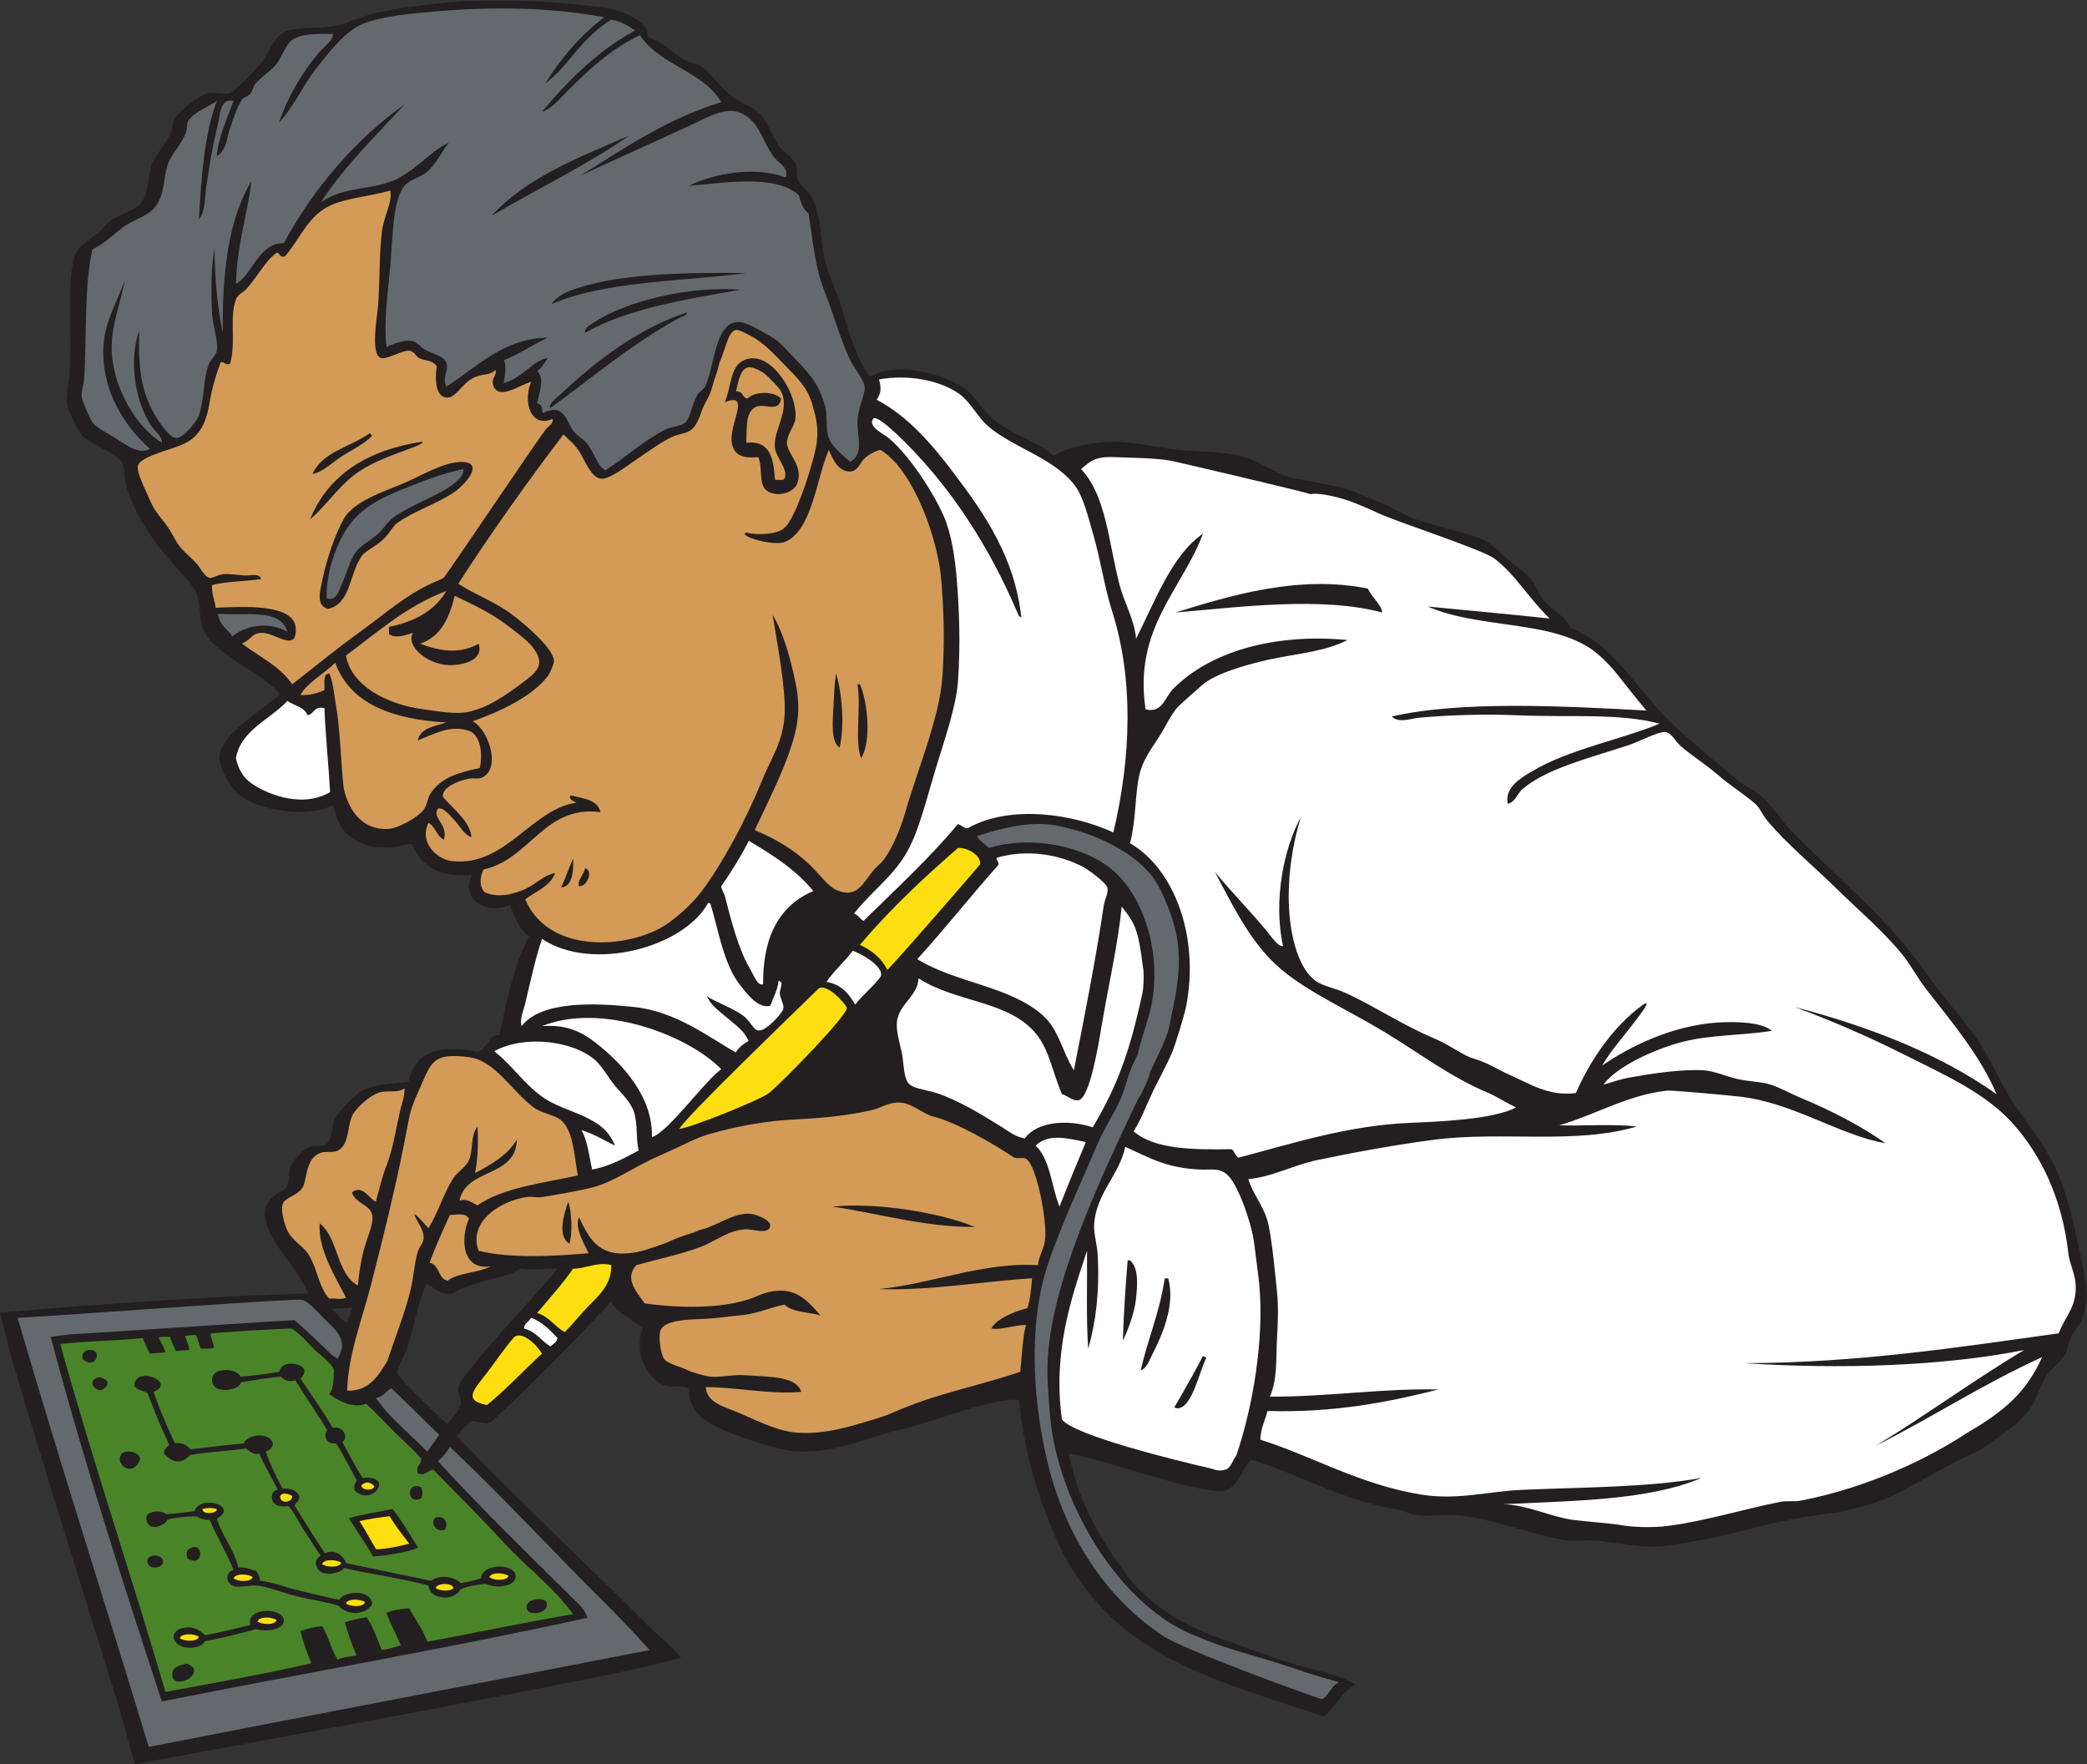 <?xml version="1.0" encoding="UTF-8" standalone="no"?>
<svg
   xmlns:dc="http://purl.org/dc/elements/1.1/"
   xmlns:cc="http://creativecommons.org/ns#"
   xmlns:rdf="http://www.w3.org/1999/02/22-rdf-syntax-ns#"
   xmlns:svg="http://www.w3.org/2000/svg"
   xmlns="http://www.w3.org/2000/svg"
   viewBox="0 0 797.587 674.173"
   height="674.173"
   width="797.587"
   xml:space="preserve"
   id="svg2"
   version="1.1"><rect x="0" y="0" width="797.587" height="674.173" fill="#333333" stroke="none"/><defs
     id="defs6" /><g
     transform="matrix(1.333,0,0,-1.333,0,674.173)"
     id="g10"><g
       transform="scale(0.1)"
       id="g12"><path
         id="path14"
         style="fill:#231f20;fill-opacity:1;fill-rule:evenodd;stroke:none"
         d="m 2493.8,3977.62 c 74.71,44.01 204.5,10.05 267.29,-30.84 36.57,-23.81 55.77,-67.63 92.53,-95.95 55.74,-42.94 116.67,-57.25 167.9,-99.38 35.04,20.46 80.53,31.71 133.66,37.69 74.23,8.37 148.16,-13.03 219.31,-20.55 85.51,-9.04 154.14,-2.71 219.32,-30.84 39.28,-16.96 72.48,-42.3 116.5,-51.41 63.4,-13.12 124.67,-19.45 178.23,-41.12 28.35,-11.49 55.56,-23.03 84.17,-35.09 27.54,-11.61 53.72,-30.07 83.74,-40.3 61.6,-21.02 126.75,-34.61 185.03,-54.83 28.93,-10.04 54.73,-38.06 82.25,-61.69 23.11,-19.83 50.08,-37.31 65.12,-54.83 13.42,-15.65 18.94,-38.25 30.84,-54.83 24.51,-34.17 66.99,-48.77 82.24,-85.67 126.61,-48.2 197.15,-186.92 294.71,-277.57 58.28,-54.16 126.9,-111.84 191.9,-164.49 17.96,-14.54 41.5,-23.35 58.26,-37.69 31.42,-26.9 60.91,-73.95 92.52,-106.24 125.82,-128.53 275.47,-249.82 380.39,-400.94 51.81,-74.62 119.2,-143.16 167.91,-222.75 25.62,-41.85 44.24,-85.88 68.53,-126.78 46.17,-77.71 118.26,-151.99 154.2,-253.59 26.13,-73.81 42.35,-149.41 61.7,-243.3 13.95,-67.74 14.65,-103.54 -6.85,-157.64 -5.49,-13.79 -19.91,-25.94 -27.43,-41.11 -8.47,-17.17 -9.55,-38.05 -17.13,-51.41 -12.98,-22.99 -43.16,-42.42 -58.26,-68.55 -17.15,-29.67 -24.18,-61.66 -41.11,-85.67 -36.91,-52.301 -92.31,-80.191 -143.93,-119.937 -82.3,-35.274 -159.45,-83.985 -243.32,-126.797 -45.7,-23.321 -91.66,-33.594 -147.34,-47.969 -27.89,-7.188 -53.28,-6.875 -89.1,-13.711 -12.05,-2.305 -22.23,-2.617 -35,-5 -18.65,-3.496 -42.56,-8.145 -60.96,-12.129 -64.86,-14.062 -159.78,-42.227 -239.86,-54.844 -26.68,-4.199 -55.8,-10.312 -82.25,-13.691 -67.01,-8.555 -129.49,6.113 -191.91,13.691 -36.17,4.414 -74.2,-3.633 -109.65,3.438 -98.77,19.668 -190.9,56.465 -284.43,68.535 -50.41,6.504 -95.16,-4.746 -140.51,3.437 -13.89,2.481 -26.76,11.387 -41.12,13.692 -166.05,26.601 -280.15,99.922 -424.94,143.945 -29.86,-29.277 -34.7,-81.015 -78.81,-89.101 -67.16,-12.325 -372.46,99.57 -443.43,106.23 26.87,-139.043 87.22,-240.039 159,-339.258 66.19,-91.484 166.19,-153.906 287.85,-195.332 75.9,-25.84 156.25,-58.418 233.03,-78.828 52.42,-13.906 97.68,-21.445 140.51,-47.969 -37.19,-23.359 -57.37,-63.73 -89.1,-92.519 -324.71,110.195 -621.92,175.176 -771.04,517.461 -51.76,118.789 -93.1,260.683 -102.8,390.646 -80.57,6.87 -245.05,-63.986 -342.69,-85.666 -105.68,-23.496 -175.68,-69.043 -304.99,-61.679 -5.05,0.273 -14.81,2.168 -20.56,3.418 -71,15.507 -189.74,53.652 -236.45,89.101 -20.51,15.566 -45.45,44.336 -41.13,85.666 -22.61,13.63 -45.8,3.44 -68.53,10.29 -57.46,17.33 -90.87,103.44 -65.11,164.47 -30.77,25.22 -69.54,42.43 -92.53,75.39 -47.87,-58.06 -331.56,-341.48 -346.11,-346.089 -19.59,-6.231 -38.68,7.539 -54.83,3.418 -20.21,-17.891 -22.08,-17.989 -39.3,-42.735 173.93,-181.836 370.87,-364.785 555.62,-549.531 18.9,-18.906 72.14,-63.32 86.82,-84.727 C 1919.8,293.379 1753.96,258.203 1726.19,252.637 1286.64,164.453 819.211,79.688 386.656,0 370.16,54.238 357.852,107.734 341.742,160.117 260.746,423.34 173.328,698.164 91.578,968.848 59.023,1076.64 25.688,1182.34 0,1294.39 c 284.746,24.83 593.762,46.12 883.18,54.85 -35.391,89.24 -122.051,148.36 -123.371,229.59 -0.383,23.94 16.144,43.32 30.843,54.82 8.102,6.35 22.977,8.07 30.84,20.57 11.02,17.5 3.703,37.75 10.285,54.82 7.469,19.42 33.286,51.92 58.258,61.68 12.692,4.98 29.621,-2.89 44.543,6.88 20.828,13.59 12.125,43.01 27.418,75.39 9.043,19.14 56.094,68.28 78.824,78.81 41.89,19.39 80.3,18.04 130.21,23.98 17.76,70.76 56.59,99.86 154.21,92.52 11.87,-0.88 28.85,-1.25 41.13,-6.84 32.28,6.68 33.04,52.43 65.11,47.97 21.64,101.72 43.07,203.66 85.67,284.44 -27.87,17.4 -40.95,52.28 -54.84,89.1 -67.91,-28.17 -142.77,13.91 -109.65,85.66 -89.25,-5.57 -143.87,21.04 -171.35,89.09 -22.58,1.35 -46.3,-12.29 -71.95,-10.27 -12.27,0.96 -24.67,-0.71 -44.32,3.8 -24.93,5.73 -38.16,13.79 -55.07,23.61 -31.575,18.33 -48.154,59.36 -54.825,95.96 -55.043,-36.66 -198.793,-22.78 -263.872,23.98 -29.207,20.99 -64.464,79.13 -61.679,116.51 3.586,48.07 70.617,93.6 109.66,126.8 12.773,10.86 61.137,42.69 61.68,47.98 0.875,8.44 -39.938,39.68 -51.403,47.97 -18.5,13.36 -43.941,27.35 -58.258,37.69 -36.445,26.34 -82.117,53.52 -102.8,89.11 -18.809,32.35 -12.321,78.5 -23.993,113.07 -7.925,23.51 -36.21,51 -58.253,75.4 -59.704,66.09 -120.18,146.05 -147.356,246.73 -4.625,17.13 -0.426,37.94 -6.851,51.4 -16.356,34.24 -93.637,52.93 -119.946,85.68 -6.414,7.99 -34.207,62.91 -37.687,75.39 -6.731,24.08 0.816,57.02 3.422,82.24 9.793,94.74 -2.922,217.24 6.859,304.99 8.293,74.48 25.414,73.74 75.387,113.08 11.578,9.12 20.371,24.19 34.261,34.28 30.211,21.9 70.829,29.23 89.102,51.4 24.312,29.48 16.977,63.31 30.844,109.66 7.015,23.45 42.402,60.71 54.832,92.52 6.426,16.44 4.379,27.81 10.281,37.69 13.809,23.15 67.688,68.93 95.953,75.4 20.063,4.59 48.621,-3.52 61.68,0 17.722,4.77 81.191,72.59 95.953,92.52 20.984,28.34 28.859,61.6 54.828,78.82 32.793,21.75 81.867,12.07 143.93,20.55 38.461,5.27 84.261,30.61 137.071,41.14 220.92,44 415.78,40.79 637.4,13.7 54.45,-6.66 139.91,-40.72 130.21,-85.67 41.04,-10.13 69.24,-43.39 106.24,-65.11 13.11,-7.7 31.05,-8.74 44.55,-17.14 30.85,-19.17 55.42,-60.11 89.1,-85.67 28.9,-21.93 65.08,-32.81 85.67,-54.82 19.64,-21.01 30.36,-59.79 51.4,-89.11 12.14,-16.91 40.04,-34.08 47.97,-51.4 6.29,-13.73 0.76,-32.3 6.86,-47.97 6.18,-15.9 28.83,-28.67 37.69,-44.56 28.67,-51.35 25.04,-116.31 37.7,-178.19 9.27,-45.33 33.76,-90.61 47.97,-137.07 23.24,-75.94 40.45,-145.63 82.25,-202.19 z M 1009.92,1311.29 c -4.89,-24.88 -9.53,-23.79 -14.662,-45.31 -20.235,7.18 -27.153,27.67 -44.543,37.69 13.062,7.5 47.543,-1.29 59.205,7.62 z m 588.46,108.91 c -43.11,-56.06 -276.72,-300.38 -284.43,-339.26 -3.15,-15.92 9.32,-32.52 6.86,-47.99 -3.33,-20.9 -22.94,-38.165 -37.7,-58.262 -35.87,31.272 -126.1,119.182 -143.93,143.942 -1.82,15.16 17.58,46.74 24.63,65.75 25.27,68.04 31.11,129.08 57.62,191.26 12.57,2.58 33.35,-30.89 71.96,-27.42 11.54,1.04 16.2,10.63 34.27,17.13 26.24,9.49 85.19,26.92 116.52,34.28 25.41,5.98 27.41,10.02 47.97,20.57 34.9,-6.06 65.74,2.51 106.23,0 v 0" /><path
         id="path16"
         style="fill:#d39b57;fill-opacity:1;fill-rule:evenodd;stroke:none"
         d="m 2376.27,3767.58 c 11.03,-25.69 26.92,-63.07 61.69,-61.69 22.58,0.9 27.24,26.98 44.55,41.12 9.79,8.01 34.37,21.19 41.12,20.57 7.25,-0.67 36.32,-27.25 47.98,-41.13 67.69,-80.57 117.51,-226.27 126.79,-328.97 7.57,-83.72 10.29,-185.18 3.43,-281.01 -8.49,-118.49 -73.81,-271.74 -106.23,-387.23 -12.36,-44.01 -38.08,-106.85 -65.11,-140.5 -4.28,-5.32 -13.54,-12.47 -21.33,-20.94 -35.22,-38.35 -48.51,-89.5 -112.32,-61.3 -23.48,10.38 -49.7,47.76 -75.39,71.96 -46.99,44.24 -93.23,71.58 -157.64,99.38 39.69,85.24 102.28,205.02 119.82,296.89 8.44,44.23 5.68,85.31 -3.31,128.04 -14.3,67.99 -34.55,141.64 -65.11,191.9 11.15,-71.49 38.04,-208.15 34.28,-284.42 -4.05,-81.81 -39.23,-125.85 -68.54,-198.77 -41.63,-103.52 -113.03,-235.62 -171.34,-311.83 -27.23,-35.59 -78.22,-82.07 -116.51,-102.81 -112.46,-60.88 -322.89,-68.89 -387.24,82.24 29.94,23.75 70.99,36.39 85.67,75.39 -37.21,-6.49 -57.85,-36.7 -99.38,-51.4 -30.58,-10.82 -65.45,-19.38 -102.8,-3.42 -15.91,17.58 -13.59,42.7 -3.43,65.1 134.22,28.74 174.03,185.91 335.83,164.49 -8.51,36.04 -49.68,39.42 -85.67,47.98 -8.54,-10.26 8.77,-16.61 17.13,-20.57 -129.14,-18.43 -203.98,-184.05 -356.39,-167.91 -45.75,4.85 -95.85,55.39 -68.54,109.66 20.84,-10.01 22.97,-38.72 44.55,-47.97 12.76,45.24 -35.47,60.46 -17.14,89.09 14.23,4.9 33.86,-18.76 47.98,-34.27 15.98,-17.55 27.63,-41.38 47.98,-47.98 -3.29,46.99 -55.32,82.72 -82.25,116.52 -1.29,26.29 41.57,45.09 75.4,51.41 14.74,2.75 26.74,-2 37.69,3.42 56.24,27.81 16.11,139.33 -27.42,161.06 77.64,27.71 170.9,70.53 215.9,130.22 7.02,9.32 17.94,36.81 17.14,44.55 -3.93,37.6 -88.44,108.23 -123.38,133.65 -51.03,37.12 -102.18,54.39 -150.78,85.67 82.99,131.19 212.28,312.23 301.56,428.36 16.95,-17.07 29,-24.97 44.88,-48.11 14.57,-21.26 32.42,-74.08 61.36,-78.69 22.73,-3.62 67.96,30.75 102.8,54.83 36.48,25.22 74.61,52.18 102.81,65.11 17,7.8 41.22,9.53 54.83,20.57 22.36,18.13 25.98,52.77 41.12,78.81 20.24,34.81 18.83,51.47 28.94,76.73 4.76,11.89 9.52,34.89 12.69,42.03 16.66,36.5 24.61,98.67 54.32,86.85 67.14,-26.7 94.67,-63.02 143.93,-113.09 30.13,-30.61 57.09,-58.7 68.54,-109.65 2.25,-10.01 6.33,-19.79 8.47,-34.65 2.75,-19.08 4.84,-31.31 1.81,-61.31 -4.94,-48.7 -61.17,-222.75 -92.52,-246.73 -20.09,-21.55 -89.81,-21.64 -109.67,-13.7 -27.83,-9.53 76.79,-40.23 109.67,-27.42 79.27,30.89 91.66,185.71 126.78,263.87 z m -178.2,-116.52 c 29.12,-20.83 79.93,-7.27 89.11,23.99 14.7,50.09 -30.2,80.08 -30.84,113.09 -0.47,23.95 21.34,46.78 23.98,68.54 8.81,72.31 -77.26,210.77 -154.21,164.48 -32.12,-19.33 -30.69,-75.62 -47.97,-116.51 78.39,30.27 8.83,-64.44 20.56,-119.94 6.82,-32.29 31.02,-41.85 75.39,-37.7 13.38,-32.94 0.38,-79.05 23.98,-95.95 z m 191.91,-609.97 c -2.07,-47.05 -9.89,-108.91 17.14,-126.8 15.03,62.9 6.73,159.05 -10.28,212.46 -3.2,-24.27 -5.42,-53.08 -6.86,-85.66 z m 78.82,-157.64 c 30.44,49.64 18.45,163.21 -3.42,212.46 -2.29,0 -4.58,0 -6.86,0 10.87,-67.62 -9.11,-161.3 10.28,-212.46 z m -860.14,-370.09 c 34.97,1.6 35.86,55.48 34.27,82.23 -12.33,-26.5 -23.54,-60.74 -34.27,-82.23 z m 51.4,3.42 c 23.97,-1.7 41.82,46.34 17.14,51.4 -3.37,-19.22 -22.99,-33.59 -17.14,-51.4 v 0" /><path
         id="path18"
         style="fill:#ffffff;fill-opacity:1;fill-rule:evenodd;stroke:none"
         d="m 2513.35,3911.5 c 12.95,18.5 13.68,33.5 6.86,58.26 79.84,14.65 172.15,-0.74 229.59,-41.12 30.54,-21.47 52.56,-65.22 78.83,-89.1 71.89,-65.4 191.84,-92.54 253.58,-174.77 23.96,-31.93 37.07,-88.09 51.38,-137.07 22.29,-76.16 32.56,-153.07 54.85,-222.75 61.77,-193.17 54.88,-418.49 3.42,-633.97 -114.46,53.34 -293.3,80.2 -414.64,13.71 -9.03,-6.52 -20.21,7.7 -30.84,10.28 -83.45,-99.31 -171.7,-180.32 -270.73,-277.57 -10.44,5.55 -14.77,17.21 -27.41,20.57 47.52,62.15 109.6,103.62 150.78,174.75 34.16,59.02 55.16,146.42 82.25,236.46 24.34,80.93 59.77,180.29 65.11,253.59 7.52,103.4 3.89,205.53 -3.43,294.71 -5.41,65.94 -16.25,133.31 -37.7,181.62 -29.7,66.88 -98.09,173.06 -157.63,222.75 -13.91,11.6 -59.63,31.78 -44.55,54.83 8.23,12.58 58.61,-35.17 68.54,-44.55 151.01,-142.77 267.33,-324.75 349.54,-520.88 2.77,-0.66 3.41,-3.44 6.85,-3.43 -18.9,173.53 -106.79,298.16 -191.91,411.22 -63.53,84.4 -133.54,166 -222.74,212.46 v 0" /><path
         id="path20"
         style="fill:#64696e;fill-opacity:1;fill-rule:evenodd;stroke:none"
         d="m 1327.66,3712.75 c 5.08,-18.54 -22.13,-39.51 -34.27,-47.98 -47.26,-32.95 -119.25,-56.34 -167.92,-92.52 -14.19,-10.56 -25.06,-29.8 -41.12,-44.55 -26.97,-24.8 -55.06,-33.73 -71.96,-65.11 -11.32,-21.02 -19.874,-52.42 -30.843,-75.39 -8.406,-17.61 -15.063,-55.18 -45.274,-44.56 -0.886,35.57 6.536,83.29 21.29,123.37 38.433,104.44 85.307,143.66 195.327,188.48 61.84,25.19 117.24,46.26 174.77,58.26 v 0" /><path
         id="path22"
         style="fill:#64696e;fill-opacity:1;fill-rule:evenodd;stroke:none"
         d="m 625.156,3298.1 c 76.664,-7.48 178.219,17.91 198.762,-51.41 -52.695,28.74 -117.063,20.06 -157.641,-13.71 -13.632,21.79 -38.367,32.45 -41.121,65.12 v 0" /><path
         id="path24"
         style="fill:#d39b57;fill-opacity:1;fill-rule:evenodd;stroke:none"
         d="m 960.984,3157.6 c 43.906,-119.45 164.796,-161.91 318.696,-171.35 -33.57,-10.97 -74.03,-15.06 -82.23,-51.4 51.02,19.92 94.64,45.37 147.35,27.42 30.32,-10.34 40.66,-60.75 30.84,-106.24 -68.79,-15.57 -109.47,-27.8 -140.5,-71.96 -9.68,-13.76 -9.71,-34.07 -20.57,-47.98 -19.27,-24.68 -75.55,-53.2 -99.37,-54.82 -76.21,-5.22 -116.075,52.81 -129.934,117.5 -8.434,74 -9.469,168.3 -22.707,240.46 -3.875,21.1 -7.704,67.29 -18.707,87.52 -19.532,-1.02 -12.27,-28.84 -13.707,-47.97 -19.399,-8.02 -39.582,-15.24 -68.536,-13.71 16.793,33.63 68.52,61.57 99.375,92.53 v 0" /><path
         id="path26"
         style="fill:#ffffff;fill-opacity:1;fill-rule:evenodd;stroke:none"
         d="m 882.168,3006.82 c 18.559,4.29 18.324,27.36 47.977,20.56 3,-79.98 11.789,-160.42 16.281,-240.59 -86.692,-50.89 -192.906,1.16 -227.172,26.27 -20.184,14.77 -35.637,36.73 -42.695,70.39 12.324,79.84 97.586,111.21 147.359,164.48 19.656,-13.46 48.836,-17.4 58.25,-41.11 v 0" /><path
         id="path28"
         style="fill:#64696e;fill-opacity:1;fill-rule:evenodd;stroke:none"
         d="m 3839.53,234.492 c -24.24,-7.773 -31.33,-44.414 -51.39,-47.969 -68.3,22.129 -393.96,142.754 -448.92,178.184 -175.29,113.047 -287.95,300.703 -335.84,500.332 -37.26,155.331 -54.24,351.391 -13.69,517.461 13.88,56.91 39.29,119 61.68,174.77 23.43,58.39 58.69,134.1 85.66,198.75 10.9,26.13 21.74,48.86 34.26,71.97 17.13,31.56 41.52,69.88 54.98,116.31 8.96,30.86 17.46,55.52 34.9,88.83 16.13,67.71 35.37,107.55 43.77,164.96 21.95,149.92 -35.29,305.29 -125.55,373.32 -90.89,68.54 -238.14,88.47 -343.92,55.02 -11.21,9.43 -32.6,26.71 -34.26,34.27 65.47,21.18 149.09,43.75 222.74,30.85 96.07,-16.83 214.29,-65.93 277.57,-143.93 27.91,-34.42 68.3,-130.08 75.39,-195.33 8.42,-77.54 -3.28,-134.54 -20.56,-217.6 -7.13,-47.6 -26.96,-80.92 -58.26,-149.08 -5.18,-23.87 -14.69,-39.73 -27.41,-66.7 -5.76,-6.8 -11.09,-19.03 -15.86,-28.56 -95.48,-202.89 -244.19,-512.91 -251.44,-740.88 -1.62,-51.34 3.03,-99.37 6.85,-147.36 19.03,-245.411 197.9,-554.161 424.95,-637.403 82.48,-36.68 179.12,-57.012 270.7,-89.082 47.73,-16.699 89.2,-27.988 133.65,-41.133 v 0" /><path
         id="path30"
         style="fill:#ffffff;fill-opacity:1;fill-rule:evenodd;stroke:none"
         d="m 2146.68,2646.99 c 69.15,-40.5 135.75,-83.55 185.05,-143.92 -96.09,-40.98 -145.16,-128.99 -143.93,-267.29 -16.06,-5.68 -26.12,25 -37.69,44.55 -32.57,54.96 -54.41,139.34 -71.97,209.03 -1.46,5.78 -10.86,20.64 -10.28,27.42 24.61,34.92 58.66,89.28 78.82,130.21 v 0" /><path
         id="path32"
         style="fill:#fddf11;fill-opacity:1;fill-rule:evenodd;stroke:none"
         d="m 2544.2,2276.89 c -16.63,33.64 -44.57,55.96 -78.82,71.98 85.38,100.8 181.4,190.97 281,277.56 26,2.36 66.41,-20.26 63.66,-46.52 -0.18,-1.72 -226.01,-262.23 -265.84,-303.02 v 0" /><path
         id="path34"
         style="fill:#ffffff;fill-opacity:1;fill-rule:evenodd;stroke:none"
         d="m 3078.77,1989.04 c -35.1,57.17 -42.91,116.59 -89.08,157.64 -95.01,84.43 -247.71,91.99 -359.83,161.05 79.95,87.97 156.31,184.93 233.03,270.73 1.51,7.63 -10.59,18.59 -3.43,20.56 81.81,23.44 173,11.53 246.73,-27.41 16.1,-8.5 65.29,-45.48 68.54,-58.25 3.92,-15.51 -8.03,-35.74 -10.28,-51.41 -20.76,-144.35 -58.51,-334.76 -85.68,-472.91 v 0" /><path
         id="path36"
         style="fill:#ffffff;fill-opacity:1;fill-rule:evenodd;stroke:none"
         d="m 2232.35,2246.05 c 17.26,-5.84 2.18,-20.85 3.43,-37.69 0.86,-11.68 12.05,-30.66 10.27,-41.11 -2.55,-15.04 -36.38,-46.72 -47.98,-54.85 -37.82,-26.44 -36.05,10.24 -68.52,34.28 -28.17,20.86 -76.26,37.01 -102.82,54.82 12.21,-28.43 39.82,-46.01 61.69,-65.09 22.36,-19.52 45.1,-33.62 57.44,-62.99 -14.7,-10.29 -22.22,-12.5 -36.88,-32.97 -77.69,44.18 -170.83,117.38 -291.28,130.21 -110.91,11.82 -266,18.48 -322.13,-54.82 -6.65,18.79 5.14,43.28 10.29,65.12 14.48,61.36 29.37,129.74 47.97,185.04 142.51,-95.69 405.76,-25.43 476.34,102.81 3.98,0.55 6.09,-0.76 6.85,-3.44 20.39,-62.79 36.69,-173.2 85.67,-233.03 15.55,-18.98 49.13,-67.65 85.67,-58.26 9.01,25.31 21.02,44.69 23.99,71.97 v 0" /><path
         id="path38"
         style="fill:#ffffff;fill-opacity:1;fill-rule:evenodd;stroke:none"
         d="m 3215.86,2458.52 c 39.37,-50.3 46.89,-63.66 61.17,-174.69 3.17,-12.72 1.95,-63.73 -2.93,-78.89 -34.72,-160.74 -70.72,-261.33 -141.4,-379.24 -75.77,24.93 -162.31,14.77 -194.42,-31.99 -28.32,5.12 -44.94,19.49 -68.54,34.28 -53.35,33.4 -126.98,77.71 -185.05,95.96 -35.92,11.26 -70.36,12.28 -82.24,30.82 -12.63,19.68 -11.33,59.14 -17.13,85.68 -6.46,29.49 -16.96,63.09 -13.71,89.1 6.2,49.77 60.6,73.89 61.68,123.36 104.69,-68.91 257.46,-63.46 335.83,-157.64 39,-46.85 47.68,-108.9 75.39,-174.76 11,-0.72 30.74,-20.88 47.97,-17.13 32.19,7.01 56.95,160.55 65.12,209.02 20.9,124.26 47.79,238.19 58.26,346.12 v 0" /><path
         id="path40"
         style="fill:#ffffff;fill-opacity:1;fill-rule:evenodd;stroke:none"
         d="m 2451.66,2177.52 c -17.84,31.27 -39.95,58.28 -82.24,65.12 22.34,32.48 51.89,57.77 75.39,89.1 36.78,-12.79 94.5,-52.68 78.82,-75.39 -15.91,-23.07 -51.54,-52.39 -71.97,-78.83 v 0" /><path
         id="path42"
         style="fill:#fddf11;fill-opacity:1;fill-rule:evenodd;stroke:none"
         d="m 1947.92,1821.11 c 5.37,22.54 347.25,351.6 397.51,400.96 21.93,21.52 82.21,-44.75 82.25,-54.82 0.1,-22.33 -179.33,-207.09 -222.75,-243.3 -20.62,-17.23 -219.68,-98.19 -257.01,-102.84 v 0" /><path
         id="path44"
         style="fill:#ffffff;fill-opacity:1;fill-rule:evenodd;stroke:none"
         d="m 2067.86,1992.46 c -50.86,-37.42 -147.77,-176 -198.76,-195.31 3.48,116.91 -86.41,212.42 -161.06,270.72 -40.74,31.8 -83.22,52.89 -154.21,47.97 166.37,67.38 412.79,-21.6 514.03,-123.38 v 0" /><path
         id="path46"
         style="fill:#ffffff;fill-opacity:1;fill-rule:evenodd;stroke:none"
         d="m 1831.41,1759.45 c -41.41,-21.42 -80.7,-44.96 -133.66,-54.84 -9.05,38.91 -12.99,82.95 -30.83,113.09 35.74,-11.08 64.83,-28.83 95.95,-44.56 -32.71,88.89 -141.24,91.2 -209.04,140.51 -53.97,39.28 -87.78,92.35 -137.07,130.22 90.72,48.96 226.86,28.1 287.85,-23.99 22.93,-19.57 40.39,-54.25 61.69,-78.81 16.33,-18.84 42.59,-43.96 51.4,-71.97 12.15,-38.61 4.38,-77.19 13.71,-109.65 v 0" /><path
         id="path48"
         style="fill:#d39b57;fill-opacity:1;fill-rule:evenodd;stroke:none"
         d="m 1481.87,1790.29 c -27.12,-44.84 -72.96,-70.97 -119.94,-95.95 6.61,33.12 10.44,77.52 6.86,133.65 -21.2,-29.85 -11.4,-65.88 -23.99,-95.96 -8.79,-20.99 -32.4,-32.73 -44.56,-51.4 -29.48,-45.3 -43.29,-99.07 -71.96,-143.93 -13.67,13.73 -25.01,29.82 -41.12,41.11 6.63,-22.01 27.66,-42.71 27.41,-68.53 -0.15,-16 -12.03,-24.81 -17.12,-41.12 -9.47,-30.23 -11.1,-71.52 -20.57,-109.66 -16.86,-67.95 -44.56,-136.96 -67.02,-204.28 -22.2,-33.3 -47.44,-85.8 -114.602,-83.58 2.98,104.99 43.212,204.95 69.392,307.29 39.9,155.94 77.53,308.61 105.37,460.33 9.11,49.57 21.58,71.72 41.13,116.51 27.1,62.12 37.04,84.43 133.65,71.97 74.13,-9.57 121.39,-96.08 185.04,-143.93 20.61,-15.49 60.48,-22.6 75.39,-34.26 39.17,-30.68 39.65,-96.77 51.41,-161.07 -102.53,-21.97 -214.46,-34.57 -287.85,-85.68 -15.64,7.58 -30.65,21.01 -51.41,13.71 18.71,94.37 161.46,64.72 164.49,174.78 v 0" /><path
         id="path50"
         style="fill:#d39b57;fill-opacity:1;fill-rule:evenodd;stroke:none"
         d="m 1149.47,1882.81 c -12.81,-53.45 -23.67,-127.17 -44.55,-174.76 -3.99,-9.09 -22.11,-73.85 -27.42,-95.96 -20.46,10.23 -37.19,49.55 -68.54,27.42 9.64,-32.85 52.29,-35.08 58.26,-65.12 4.93,-24.82 -15.38,-66.73 -23.99,-99.37 -9.46,-35.94 -14.1,-69.22 -17.13,-102.81 -62.506,33.45 -55.377,136.54 -109.659,178.2 -5.836,-72.34 44.797,-153.69 75.391,-212.46 -9.242,-7.91 -33.055,-1.23 -47.98,-3.44 -31.895,35.92 -31.75,83.81 -61.684,130.24 -11.914,18.47 -45.426,37.22 -58.25,65.09 -8.961,19.46 -19.527,58.11 -13.715,75.39 7.735,23.01 52.731,24.98 61.688,58.27 10.101,37.55 10.636,75.8 47.972,89.1 18.121,6.44 37.649,-2.93 54.828,10.27 29.699,22.81 18.829,75.43 41.129,106.23 17.13,23.67 54.15,54.2 78.81,58.26 21.92,3.6 46.53,-3.51 65.12,10.28 1.18,-21.92 -8.84,-48.79 -10.28,-54.83 v 0" /><path
         id="path52"
         style="fill:#ffffff;fill-opacity:1;fill-rule:evenodd;stroke:none"
         d="m 3113.05,1783.42 c -25.69,-61.12 -51,-122.62 -75.39,-185.04 -23.52,57.58 -26.43,135.78 -68.54,174.76 35.96,35.12 88.17,21.86 143.93,10.28 v 0" /><path
         id="path54"
         style="fill:#ffffff;fill-opacity:1;fill-rule:evenodd;stroke:none"
         d="m 3226.13,1769.73 c 72.42,-32.82 119.42,-61.25 215.9,-65.12 33.24,-1.33 54.79,6.23 78.81,-17.13 30.31,-29.47 69.75,-143.42 75.39,-198.77 1.06,-10.25 11.15,-83.32 13.71,-109.65 15.7,-162.26 -18.79,-356.52 -65.12,-493.455 -11.17,-15.761 -16.66,-36.523 -30.84,-41.132 -20.95,-6.797 -31.5,0.781 -50.54,5.136 -84.63,19.317 -385.55,92.618 -418.93,138.789 -26.23,191.602 25.43,343.942 71.95,483.182 1.08,-93.73 -2.85,-192.46 3.44,-280.99 21.64,76.4 32.7,161.25 27.4,267.3 -1.56,31.47 -12.48,63.56 -10.27,92.52 6.58,86.37 73.34,141.54 89.1,219.32 z m 6.86,-325.55 c -5.37,-65.64 -11.53,-150.43 -13.71,-229.61 12.93,25.43 33.06,76.97 37.69,119.94 4.1,38.09 8.07,88.6 -17.13,109.67 -2.28,0 -4.57,0 -6.85,0 z m 106.23,-51.41 c -13.3,-95.27 -51.8,-183.45 -68.54,-263.86 15.67,4.7 23.64,26.77 30.84,41.11 29.07,57.83 68.77,142.34 47.97,222.75 -3.42,0 -6.85,0 -10.27,0 z m 27.4,-370.09 c 17.68,-8.89 32.6,7.95 41.13,20.54 21.35,31.53 34.81,89.14 51.41,123.38 -4.73,-0.15 -7.52,1.62 -10.29,3.42 -26.31,-50.22 -53.93,-99.12 -82.25,-147.34 v 0" /><path
         id="path56"
         style="fill:#d39b57;fill-opacity:1;fill-rule:evenodd;stroke:none"
         d="m 1344.8,1564.1 c -25.48,-56.35 -20.76,-149.35 61.68,-137.05 -35.62,-19.22 -92.31,-17.36 -123.37,-41.13 -27.92,6.35 -22.61,45.92 -51.41,51.4 17.23,47.89 37.72,92.5 58.26,137.07 24.81,0.82 43.05,6.68 54.84,-10.29 v 0" /><path
         id="path58"
         style="fill:#fddf11;fill-opacity:1;fill-rule:evenodd;stroke:none"
         d="m 1752.59,1430.47 c 1.41,-59.65 -42.24,-92.27 -73.96,-126.31 -23.14,-24.84 -38.22,-44.84 -59.69,-65.59 -28.72,15.82 -44.59,44.5 -78.81,54.83 38.55,46.44 71.31,81.76 102.8,126.8 37.4,0.58 72.02,21.23 109.66,10.27 v 0" /><path
         id="path60"
         style="fill:#ffffff;fill-opacity:1;fill-rule:evenodd;stroke:none"
         d="m 1522.99,1279.69 c 32.15,-12.4 53.84,-35.28 75.39,-58.26 -2.25,-12.6 -12.63,-17.05 -20.56,-23.99 -25.99,16.27 -41.66,42.87 -75.39,51.41 1.12,16.01 9.62,14.84 20.56,30.84 v 0" /><path
         id="path62"
         style="fill:#4a8428;fill-opacity:1;fill-rule:evenodd;stroke:none"
         d="m 943.852,1060.37 c 47.742,-32.77 76.558,-36.7 106.238,-27.42 24.72,-22.46 59.94,-59.942 78.81,-78.809 30.14,-30.137 56.99,-51.993 78.83,-78.828 -0.47,-16.661 -15.07,-19.2 -10.28,-41.114 20.95,-9.394 27.27,6.797 44.54,10.274 66.31,-68.438 136.23,-136.993 202.19,-209.043 65.35,-71.367 145.92,-130.645 198.75,-205.606 -142.15,-23.476 -277.66,-53.594 -418.07,-78.808 -12.23,36.894 -35.16,63.066 -51.41,95.957 -20.86,-1.993 -51.72,-5.118 -65.68,-14.004 15.19,-39.59 29.19,-62.93 41.7,-92.246 -18.84,-5.86 -34.83,-10.86 -54.84,-13.711 -13.06,29.531 -22.88,64.14 -43.69,94.101 -22.15,-2.988 -40.47,-7.617 -62.085,-14.258 6.665,-27.675 22.525,-70.058 33.355,-95.488 -17.85,-2.695 -40.589,-4.98 -54.366,-11.758 -18.387,28.457 -25.926,67.754 -44.551,95.938 -22.898,-2.227 -42.797,-7.461 -61.684,-13.692 9.641,-40.761 20.422,-66.289 30.84,-92.539 C 757.406,257.598 615.059,233.164 474.375,207.09 376.586,542.227 266.617,865.176 172.813,1204.3 c 75.55,8.98 159.902,9.16 236.449,17.13 9.058,-21.72 12.277,-29.48 20.562,-44.55 13.434,0.72 33.848,2.46 44.317,3.69 -4.157,17.11 -16.243,34.1 -19.239,42.63 8.828,2.35 20.883,1.9 32.016,1.8 2.871,-11.15 13.18,-30.68 17.828,-40.45 13.367,1.29 25.25,2.07 38.031,2.74 -0.8,12.3 -9.031,30.7 -12.246,40.17 9.934,2.21 22.77,3.58 31.692,2.48 4.347,-8.65 8.636,-26.93 12.906,-38.36 10.601,-0.02 22.113,-2.2 38.789,2.42 -3.09,14.52 -9.977,32.52 -10.719,40.32 68.563,6.91 163.383,11.5 227.571,14.53 13.785,2.97 59.011,-48.73 68.539,-58.26 15.203,-15.2 53.851,-42.48 58.254,-61.68 -2.219,-17.6 1.398,-49.34 -13.711,-68.54 z m -705.93,99.38 c 27.766,-20.37 45.219,1.17 37.691,20.56 -12.054,13.4 -47.121,8.36 -37.691,-20.56 z m 563.34,-34.63 c -32.828,-5.94 -71.692,-11.02 -111.707,-14.38 -8.93,25.31 -86.063,30.1 -81.532,-12.67 4.364,-41.25 83.27,-24.77 82.247,-3.44 37.132,5.6 78.199,13.73 115.078,16.03 13.656,-14.92 31.394,-13.65 41.172,-10.19 30.921,-50.08 64.472,-97.31 91.406,-143.185 -6.903,-8.242 -11.918,-39.668 25.863,-37.89 16.367,-25.235 34.176,-60.137 58.881,-105.762 -3.9,-7.52 -8.84,-14.004 -6.85,-27.422 48.05,-53.164 119.43,43.809 23.98,34.277 -21.28,32.403 -39.15,69.141 -58.253,102.813 19.013,13.379 2.082,47.773 -27.41,41.113 -29.211,48.456 -61.543,93.806 -92.528,140.506 4.637,7.91 13.774,11.35 10.282,27.4 -14.094,22.06 -68.036,22.31 -70.629,-7.2 z m -415.985,-40.76 c 6.973,-12.45 25.5,-13.34 37.692,-20.57 20.957,-54.12 36.265,-93.634 61.683,-147.345 -3.574,-10.136 -17.343,-10.058 -13.707,-27.422 34.059,-34.863 55.395,-20.918 74.684,-2.695 49.277,8.887 116.152,11.953 159.367,18.613 12.481,-9.609 24.555,-19.414 38.024,-14.453 18.742,-41.582 35.421,-67.5 53.48,-104.277 -16.09,-0.781 -18.695,-15.918 -16.164,-27.402 4.852,-22.012 29.238,-20.45 45.777,-19.336 12.461,-7.442 29.34,-45.625 45.778,-69.766 21.191,-31.113 34.007,-54.59 47.972,-71.973 -11.285,-6.699 -16.617,-16.777 -13.707,-27.402 11.328,-41.328 73.477,-21.289 80.297,-8.086 79.957,-18.808 162.927,-28.711 241.827,-50.176 3.21,-26.757 27.38,-35.234 51.4,-34.257 20.2,0.8 36.46,13.125 40.16,22.871 17.04,7.734 39,12.988 71.59,16.269 43.77,-17.344 88.41,-2.812 87.02,22.539 -2.03,36.602 -96.86,37.031 -99.38,-6.855 -23.1,-7.5 -37.47,-10.508 -58.26,-13.711 -18.97,19.687 -62.49,24.785 -84.58,6.719 -96.83,19.472 -175.26,36.66 -243.511,50.175 -9.465,22.696 -31.891,42.032 -61.219,28.653 -32.324,48.281 -58.457,91.015 -87.027,137.207 4.429,9.277 15.234,12.168 13.711,27.402 -8.079,14.785 -22.688,23.008 -47.981,20.566 -20.918,39.278 -34.906,67.911 -47.973,106.231 42.211,18.184 11.293,54.844 -34.265,44.551 -8.918,-2.012 -26.578,-10.352 -28.145,-20.567 -48.226,-4.316 -111.871,-12.949 -153.48,-17.129 -7.981,10.293 -24.731,19.922 -45.172,17.754 -25.188,53.516 -42.176,93.652 -61.063,146.742 69.153,28.32 -54.734,77.4 -54.828,17.13 z m -82.242,17.12 c -22.867,18.01 -38.289,-1.28 -38.308,-9.19 -0.024,-10.18 15.761,-23.25 27.086,-19.44 6.707,2.25 25.542,17.36 11.222,28.63 z m 97.981,-229.468 c 3.968,17.558 -26.907,31.347 -50.004,20.449 -27.551,-31.113 29.148,-73.75 50.004,-20.449 z M 1207.73,762.227 c 4.21,9.687 4.21,21.152 0,30.839 -42.96,22.891 -42.96,-53.73 0,-30.839 z M 557.816,725.313 c -26.316,-3.829 -48.296,-5.665 -81.375,-9.141 -9.972,12.422 -59.453,11.992 -56.894,-12.188 4.785,-45.214 60.586,-14.961 59.242,-3.32 19.516,6.055 68.262,10.762 84.219,9.512 15.957,-8.535 25.562,-10.449 38.16,-9.629 21.187,-49.649 48.043,-93.594 68.535,-143.926 -14.297,-3.223 -20.148,-16.562 -17.129,-27.422 9.301,-33.476 51.11,-15.84 82.239,-17.129 26.039,-1.074 72.035,-19.609 116.511,-30.84 43.293,-10.917 89.688,-16.972 119.946,-27.421 8.41,-11.407 27.253,-20.567 47.97,-20.567 24.47,0 47.4,17.071 47.98,27.422 -9.48,47.207 -90.329,30.41 -93.482,10.274 -26.707,4.941 -84.379,19.101 -118.98,27.421 -39.348,9.473 -75.301,24.297 -109.66,27.422 0.132,12.696 -5.262,19.864 -10.285,27.422 -15.922,4.629 -28.614,12.5 -51.399,10.274 -12.672,54.726 -46.117,88.671 -61.68,140.507 65.317,36.368 -49.168,70.254 -63.918,21.329 z m 567.654,6.074 c -38.64,-8.184 -89.57,-15.235 -125.18,-26.465 18.78,-30.254 54.94,-83.574 69.48,-109.649 37.05,2.188 100.58,12.676 129.19,25.215 -30.57,47.422 -46.62,77.11 -73.49,110.899 z m 123.37,-23.985 c -18.71,-17.929 4.82,-46.464 27.42,-34.277 9.43,19.629 -1.29,39.766 -27.42,34.277 z M 539.488,614.883 c -5.425,-4.18 -6.054,-23.301 0,-26.504 49.285,-26.133 43.032,59.59 0,26.504 z M 422.969,587.461 c -5.914,-30.41 38.418,-29.277 44.554,-10.273 3.004,23.886 -36.449,27.089 -44.554,10.273 z M 1512.71,460.664 c -3.64,-5.801 -4.47,-15.371 0,-20.547 12.74,-14.785 59.83,-6.777 54.83,20.547 -0.5,2.734 -0.32,4.297 -3.42,6.856 -13.32,10.957 -44.58,4.062 -51.41,-6.856 z M 587.52,369.707 c -8.571,10.332 -29.43,22.422 -44.606,22.422 -67.391,0 -53.152,-60.508 3.426,-58.242 28.965,1.133 36.629,11.504 40.297,18.105 45.879,9.61 99.242,20.586 146.258,35.039 28.226,-8.066 82.332,-3.066 80.738,25.664 -1.66,30.059 -66.539,34.629 -89.098,13.711 -9.121,-9.648 -8.25,-19.59 -6.859,-27.422 C 669.133,387.656 638.367,378.535 587.52,369.707 Z M 494.938,248.203 c 5.437,-22.949 63.941,-10.039 61.679,23.985 -0.238,3.652 -15.996,16.367 -20.859,15.566 -21.477,-3.555 -47.77,-10.195 -40.82,-39.551 v 0" /><path
         id="path64"
         style="fill:#fddf11;fill-opacity:1;fill-rule:evenodd;stroke:none"
         d="m 1553.83,1176.88 c -53.01,-48.64 -101.28,-101.2 -157.63,-147.35 -72.65,13.15 -33.66,48.05 0,92.52 22.59,29.84 50.11,69.79 75.39,99.38 22.04,25.8 67.88,-19.73 82.24,-44.55 v 0" /><path
         id="path66"
         style="fill:#64696e;fill-opacity:1;fill-rule:evenodd;stroke:none"
         d="m 1259.13,943.867 c -11.1,-16.347 -22.65,-32.207 -34.27,-47.988 -49.43,51.094 -106.48,94.551 -147.36,154.201 21.83,2.17 28.38,19.61 44.55,27.42 48.87,-45.51 92.44,-90.508 137.08,-133.633 v 0" /><path
         id="path68"
         style="fill:#fddf11;fill-opacity:1;fill-rule:evenodd;stroke:none"
         d="m 1073.06,797.461 c 1.3,-14.16 -38.65,-14.258 -36.68,2.461 13.66,9.883 21.7,11.387 36.68,-2.461 v 0" /><path
         id="path70"
         style="fill:#fddf11;fill-opacity:1;fill-rule:evenodd;stroke:none"
         d="m 837.621,769.082 c 2.414,-18.574 -34.641,-25.195 -34.523,-1.094 4.164,10.469 18.367,9.668 34.523,1.094 v 0" /><path
         id="path72"
         style="fill:#fddf11;fill-opacity:1;fill-rule:evenodd;stroke:none"
         d="m 621.734,731.387 c 1.297,-14.16 -43.086,-16.719 -41.125,0 14.153,3.945 26.965,3.945 41.125,0 v 0" /><path
         id="path74"
         style="fill:#fddf11;fill-opacity:1;fill-rule:evenodd;stroke:none"
         d="m 1173.45,632.012 c -26.32,-6.621 -61.02,-14.746 -95,-16.192 -15.89,25.235 -31.13,56.075 -47.69,80.645 25.31,6.66 61.47,11.211 86.25,14.355 17,-28.047 34.27,-50.254 56.44,-78.808 v 0" /><path
         id="path76"
         style="fill:#fddf11;fill-opacity:1;fill-rule:evenodd;stroke:none"
         d="m 978.125,577.188 c -5.637,-15.547 -44.379,-12.54 -54.832,-3.438 5.629,15.547 44.375,12.559 54.832,3.438 v 0" /><path
         id="path78"
         style="fill:#fddf11;fill-opacity:1;fill-rule:evenodd;stroke:none"
         d="m 1457.88,539.492 c -5.63,-15.547 -44.37,-12.539 -54.83,-3.437 5.63,15.547 44.38,12.558 54.83,3.437 v 0" /><path
         id="path80"
         style="fill:#fddf11;fill-opacity:1;fill-rule:evenodd;stroke:none"
         d="m 724.535,536.055 c -5.629,-15.547 -44.375,-12.539 -54.832,-3.418 5.633,15.547 44.379,12.539 54.832,3.418 v 0" /><path
         id="path82"
         style="fill:#fddf11;fill-opacity:1;fill-rule:evenodd;stroke:none"
         d="m 1300.24,505.215 c -8.04,-11.777 -42.56,-8.223 -51.4,0 4.44,14.355 47.41,15.586 51.4,0 v 0" /><path
         id="path84"
         style="fill:#fddf11;fill-opacity:1;fill-rule:evenodd;stroke:none"
         d="m 1046.66,464.102 c -5.63,-15.547 -44.38,-12.539 -54.828,-3.438 5.625,15.547 44.378,12.559 54.828,3.438 v 0" /><path
         id="path86"
         style="fill:#fddf11;fill-opacity:1;fill-rule:evenodd;stroke:none"
         d="m 793.074,412.695 c -5.629,-15.547 -44.379,-12.539 -54.832,-3.418 5.629,15.528 44.379,12.539 54.832,3.418 v 0" /><path
         id="path88"
         style="fill:#fddf11;fill-opacity:1;fill-rule:evenodd;stroke:none"
         d="m 570.32,364.707 c -5.629,-15.527 -44.367,-12.539 -54.824,-3.418 5.633,15.547 44.371,12.539 54.824,3.418 v 0" /><path
         id="path90"
         style="fill:#d39b57;fill-opacity:1;fill-rule:evenodd;stroke:none"
         d="m 2143.25,3914.93 c -16.97,2.45 -11.72,22.44 -33.01,20.56 5.6,23.93 11.07,62.52 33.01,68.54 15.09,4.13 42.75,-12.99 47.98,-17.14 8.68,-6.87 41.38,-38.28 47.97,-51.4 27.94,-55.58 -25.25,-112.88 -17.13,-164.49 4.25,-27.05 44.23,-67.2 23.98,-89.1 -7.99,0 -15.99,0 -23.98,0 -4.8,58.03 -11.54,114.12 -82.25,106.24 1.42,45.53 -3.05,88.36 27.42,102.8 24.38,11.56 66.47,-18.26 71.96,23.99 -19.32,21.48 -75.49,21.57 -95.95,0 v 0" /><path
         id="path92"
         style="fill:#ffffff;fill-opacity:1;fill-rule:evenodd;stroke:none"
         d="m 4093.13,3318.66 c 147.75,-63.68 342.87,-38.94 466.05,-119.95 26.56,-17.46 56.76,-48.63 75.39,-71.96 27.91,-34.92 55.63,-70.7 85.66,-106.23 -233.73,12.78 -533.37,28.71 -729.92,-17.14 19.98,-20.13 53.79,-5.72 78.83,-3.42 86.33,7.95 192.27,11.04 284.41,6.86 140.43,-6.38 288.5,7.17 404.38,-23.99 -113.4,-46.95 -259.57,-73.01 -366.68,-137.08 -30.92,-18.5 -78.07,-45.44 -68.54,-92.52 21.18,4.28 27.23,28.92 41.14,41.12 68.45,60.03 198.14,91.44 304.98,126.79 29.22,9.68 86.19,39.97 106.23,37.7 16.78,-1.91 29.24,-27.91 44.55,-41.13 31.6,-27.22 71.19,-51.79 106.23,-82.24 35.39,-30.74 76.07,-55.57 106.25,-82.24 14.41,-12.75 20.64,-31.64 34.26,-47.98 54.82,-65.78 128.45,-126.43 195.33,-191.89 64.92,-63.56 139.02,-126.64 191.91,-191.91 24.96,-30.82 44.03,-67.88 68.52,-99.38 70.12,-90.14 155.41,-190.8 202.19,-301.56 -161.82,114.59 -360.32,192.52 -579.12,250.15 100.93,-37.18 209.94,-84.12 315.25,-137.07 117.64,-59.14 232.3,-109.39 311.86,-198.75 77.07,-86.58 139.78,-210.8 157.63,-370.09 4.32,-38.5 25.18,-63.6 20.55,-113.09 -4.55,-49.08 -32.07,-72.62 -47.97,-116.52 -288.85,-40.12 -573.26,-84.69 -901.27,-85.67 271.76,-17.71 566.23,-9.24 801.9,37.7 -146.02,-87.03 -279.77,-186.29 -424.93,-274.162 161.94,81.367 308.71,177.892 476.33,253.592 -43.61,-96.89 -102.95,-151.58 -211.23,-214.647 -115.43,-76.152 -286.89,-159.121 -481,-196.582 -18.43,-3.555 -40.17,0.195 -58.26,-3.418 -107.93,-21.601 -215.62,-55.019 -318.69,-68.535 -49.94,-6.563 -106.68,-4.473 -147.36,3.418 -12.56,2.441 -98.67,9.297 -130.22,13.711 -63.3,8.848 -129.66,42.969 -198.75,44.551 204.52,10.234 418.62,10.879 568.85,75.39 -154.39,-27.539 -340.76,-26.504 -517.44,-34.277 -89.65,-3.926 -182.25,-29.981 -284.43,-13.691 -176.53,28.105 -315.04,111.328 -462.64,157.636 1.07,33.203 13.61,54.922 20.57,82.224 189.25,-5.33 343.3,24.53 490.03,61.7 -158.08,3.87 -316.85,-21.27 -483.18,-20.56 21.56,50 17.19,103.47 20.18,162.57 2.18,43.25 5.09,90.86 0.39,135.57 -2.09,19.77 -14.49,160.43 -27.42,205.61 -13.38,46.71 -42.93,78.36 -54.83,119.94 66.68,5.68 129.04,40.29 198.75,54.82 107.58,22.4 227.35,44.38 335.84,58.26 193.69,24.75 403.13,-14.65 579.14,37.7 -67.4,7.99 -149.65,1.13 -222.75,3.42 104.57,30.29 193.69,86.07 308.42,99.37 13.88,1.62 157.48,-11.4 209.04,-17.13 152.95,-16.97 286.62,-110.92 418.07,-133.65 -62.84,44.92 -151.92,92.81 -243.31,130.21 -28.37,11.65 -57.87,29.07 -85.68,37.7 -29.39,9.14 -65.88,8.91 -99.37,17.15 -32.09,7.89 -63.3,22.21 -92.52,23.98 -63.13,3.83 -147.23,-9 -212.46,-20.56 -26.98,-4.77 -52.82,-14.16 -75.39,-20.57 36.62,50.7 143.84,101.5 229.58,123.38 78.34,19.98 164.71,17.01 253.6,30.84 -28.28,24.61 -99.1,27.42 -154.22,23.98 -132.09,-8.2 -254.51,-69.43 -332.4,-123.36 27.13,46.88 62.58,84.09 99.39,133.66 7.11,9.59 50.22,64.29 13.69,37.67 -80.15,-58.44 -147.2,-155.08 -188.47,-250.13 -76.23,-10.38 -131.53,26.11 -188.46,51.38 -38.14,16.94 -63.3,35.37 -106.25,47.97 -30.14,8.87 -65.94,37.81 -106.23,54.84 -95.98,40.57 -162.62,86.78 -253.57,130.22 -33.66,16.07 -71.1,21.78 -92.54,37.69 -48.21,35.81 -71.1,125.26 -75.39,209.05 -4.71,91.86 11.07,188.26 34.27,260.43 -48.24,-87.87 -80.39,-238.28 -51.4,-370.1 -14.24,-3.03 -33.27,26.7 -47.99,44.55 -44.44,53.98 -102.87,113.22 -147.35,167.91 54.54,-103.42 106.29,-209.94 191.92,-281 80.23,-66.6 192.17,-116.15 294.71,-178.18 101.71,-61.56 192.59,-131.5 298.12,-174.76 18.93,-7.78 57.4,-32.09 78.83,-41.14 -67.01,-35.72 -228.3,-41.01 -308.42,-44.55 -175.53,-7.71 -338.63,-60.55 -486.62,-99.37 -11.11,3.73 -11.62,18.08 -20.57,23.98 -112.44,-1.64 -222.05,-0.45 -280.99,51.41 21.95,34.02 36.6,75.33 54.82,113.08 2.5,7.78 42.87,80.69 58.26,119.94 4.81,12.21 31.55,95.1 37.7,126.78 37.15,191.58 -29.4,388.75 -161.06,466.06 18.25,72.12 13.4,140.7 27.41,198.76 8.45,35.01 29.57,66.89 51.4,99.38 20.94,31.11 36.96,69.83 58.26,92.52 11.76,12.52 60.26,53.88 68.54,61.68 36.43,34.36 138.03,62.68 198.77,75.4 75.17,15.74 154.8,21.82 219.32,54.83 -209.67,19.97 -395.04,-33.08 -500.34,-140.5 -24.74,-25.26 -30.68,-70.1 -78.81,-58.26 -35.41,232.73 105.16,343.46 164.48,503.75 -89.3,-61.48 -137.31,-193.95 -191.9,-301.57 -4.37,56.1 -33.34,100.04 -47.99,157.64 -31.91,125.66 -38.2,253.46 -109.64,328.98 26.34,22.25 39.25,36.47 95.95,34.26 45.51,-1.76 119.09,-2.57 161.06,-10.28 16.38,-3 380,-88.16 400.94,-95.95 24.88,5.68 87.5,-9.91 123.37,-23.99 21.8,-8.55 47.74,-19.46 70.63,-30.46 48.2,-23.15 299.98,-104.52 333.73,-130.6 61.89,-47.8 99.36,-115.43 157.64,-171.34 -103.13,11.09 -234.98,23.17 -349.53,34.27 z m -171.35,51.4 c -198.89,40.55 -397.33,-20.77 -551.72,-68.54 183.36,15.59 419.16,46.67 592.85,0 -1.58,21.75 -30.92,44.12 -41.13,68.54 v 0" /><path
         id="path94"
         style="fill:#d39b57;fill-opacity:1;fill-rule:evenodd;stroke:none"
         d="m 1279.68,3363.21 c -33.24,-55.86 -90.05,-88.14 -164.48,-102.81 0,-6.85 0,-13.71 0,-20.56 19.85,-14.73 48.94,-2.11 68.53,3.43 -21.62,-42.11 47.26,-91.14 102.81,-92.52 41.5,-1.04 101.1,13.98 85.67,61.67 -52.6,-31.13 -113.05,-21.87 -167.92,0 59.52,19.3 83.92,73.72 99.38,137.08 44.54,-21.54 103.69,-48.6 147.35,-82.24 24.27,-18.7 61.54,-44.49 78.82,-68.55 34.44,-47.91 10,-67.58 -37.69,-102.8 -42.01,-31.02 -91.76,-66.27 -147.35,-78.82 -38.01,-8.57 -89.8,1.52 -130.23,6.86 -109.66,14.48 -208.32,69.84 -222.738,154.21 89.868,66.19 172.988,142.27 287.848,185.05 v 0" /><path
         id="path96"
         style="fill:#64696e;fill-opacity:1;fill-rule:evenodd;stroke:none"
         d="m 50.668,1278.83 c 1.844,0.33 4.074,0.99 5.633,0.86 218.394,13.02 785.664,55.99 808.738,51.4 18.965,-3.77 40.508,-30.23 61.676,-51.4 32.39,-32.39 75.515,-62.27 41.129,-116.51 -9.137,3.17 -19.031,12.17 -27.414,20.55 -17.703,17.72 -70.137,66.86 -95.957,89.1 -25.903,-0.66 -481.875,-30.33 -538.012,-34.26 -55.047,-3.86 -108.996,-4.82 -161.063,-13.71 95.223,-359.411 206.411,-702.848 318.7,-1045.192 405.613,80.996 820.972,152.266 1219.952,239.883 -6.78,25.859 -29.78,43.496 -47.97,61.679 -124.93,124.922 -258.73,253.575 -380.39,387.247 13.63,11.503 24.95,25.312 34.27,41.113 147.92,-140.117 289.22,-292.637 435.22,-438.652 47.45,-47.442 93.59,-94.297 137.07,-143.926 C 1384.4,233.75 904.223,142.754 426.402,49.453 301.68,461.602 171.891,863.184 50.668,1278.83 v 0" /><path
         id="path98"
         style="fill:#64696e;fill-opacity:1;fill-rule:evenodd;stroke:none"
         d="m 1666.92,4555.75 c -2.78,-0.65 -3.42,-3.44 -6.86,-3.43 87.35,39.82 212.22,97.01 322.13,147.36 67.53,30.94 119.67,66.56 174.77,10.28 24.7,-25.23 37.55,-73.25 65.11,-106.23 14.55,-17.43 38.61,-26.14 30.84,-54.84 -89.65,33.17 -207.4,10.99 -277.57,-23.98 94.7,7.3 248.68,35.04 315.27,-27.41 5.45,-24.18 14.36,-43.41 27.41,-51.41 13.96,-88.22 18.37,-155.35 47.98,-229.59 27.11,-68.02 37.92,-116.55 68.54,-185.06 11.79,-26.4 42.59,-63.6 44.54,-82.24 2.6,-24.76 -23.98,-65.11 -20.56,-113.09 3.35,-47.08 14.28,-81.56 -20.56,-102.81 -19.01,16.84 -52.13,42.27 -61.69,68.55 -10.37,28.52 -3.22,62.23 -10.27,89.09 -16.65,63.44 -43.88,94.38 -85.68,137.07 -34.58,35.33 -43.58,52.05 -89.09,75.39 -14.88,7.63 -51.8,33.2 -78.82,30.85 -61.65,-5.37 -63.52,-122.45 -89.1,-181.62 -4.99,-11.54 -17.89,-17.02 -23.99,-27.42 -16.19,-27.63 -20.27,-67.03 -34.27,-78.82 -13.91,-11.72 -42.61,-12.38 -58.25,-20.55 -65.34,-34.16 -109.76,-77.52 -171.34,-116.52 -22.33,11.6 -29.97,47.38 -51.41,75.39 -10.67,13.95 -27.48,21.86 -37.69,34.26 -22.45,27.28 -27.61,85.84 -89.1,54.84 -6.7,2.72 2.93,23.33 -17.13,27.41 4.94,32.7 23.13,69.08 0,92.53 13.87,8.97 20.96,24.72 30.84,37.69 -44.79,-7.76 -75.13,-59.64 -126.79,-71.96 2.22,15.74 9.54,51.77 0,65.11 45.85,18.11 82.88,45.05 126.79,65.11 -128.38,-1.85 -204.44,-85.7 -291.29,-140.5 -13.41,24.78 7.65,44.93 0,68.53 -5.98,18.48 -39.18,24.79 -61.68,37.7 -9.79,5.62 -24.39,21.89 -34.27,23.99 -25.58,5.45 -59.12,-8.29 -75.39,-17.13 -8.87,71.23 3.58,156.83 10.28,229.6 8.02,86.94 6.25,190.72 41.13,233.02 15.02,18.23 45.99,24.59 61.68,37.69 30.83,25.77 40.75,54.53 65.11,85.68 -54.88,-23.71 -100.62,-89.05 -171.34,-113.09 -66.09,-22.47 -140.274,-16 -195.337,-58.26 62,97.93 157.777,191.77 239.887,281 -137.29,-96.87 -259.871,-238.16 -346.117,-397.51 -71.16,2.36 -91.695,-93.15 -137.074,-116.51 2.64,110.44 31.726,194.44 44.55,294.71 -65.296,-107.19 -84.691,-260.28 -82.246,-435.22 -16.011,73.1 -22.84,155.37 -23.984,243.31 -9.43,-55.24 -10.309,-121.23 -6.856,-188.47 1.817,-35.42 18.09,-75.53 13.711,-106.24 -1.828,-12.79 -17.125,-23.08 -23.992,-41.12 -15.512,-40.73 -10.933,-96.29 -27.422,-143.93 -6.593,-19.07 -45.703,-66.23 -65.101,-65.1 -22.094,1.28 -59.098,59.44 -71.965,85.67 -31.688,64.56 -36.688,129.89 -34.274,222.74 -31.3,-90.62 -10.503,-209.18 37.7,-277.58 10.797,-15.31 28.84,-25.95 27.418,-44.54 -69.407,42.05 -143.672,156.27 -143.93,274.15 -0.145,66.73 26.348,128.57 37.691,191.9 -21.464,-61.82 -59.296,-119.98 -61.675,-195.33 -4.02,-126.59 64.261,-226.17 133.64,-287.86 -30.808,-18.89 -70.215,12.28 -99.375,30.85 -18.094,11.51 -54.062,28.9 -65.113,44.54 -7.699,10.91 -28.895,60.32 -30.84,71.97 -2.598,15.6 5.484,34.88 6.852,54.83 7.222,105.4 -0.325,270.97 23.988,370.1 36.633,15.24 63.535,47.95 95.953,68.53 28.789,18.28 66.797,28.53 85.668,54.84 25.27,35.2 20.703,77.04 34.273,119.94 8.168,25.82 38.868,57.64 51.403,89.09 4.09,10.28 2.039,26.33 6.855,34.27 16.547,27.31 59.075,41.56 82.246,58.26 -35.765,-94.45 -44.254,-216.2 -51.414,-339.26 18.336,22.25 16.121,57.77 20.571,89.09 9.011,63.5 19.172,124.64 34.265,185.06 5.953,23.81 5.489,74.29 44.547,65.11 -18.238,-48.12 -44.098,-106.54 -47.969,-157.64 27.586,14.44 28.243,52.31 37.696,78.81 9.207,25.88 19.511,61.35 34.265,82.25 4.891,6.94 17.559,9.4 23.981,17.13 6.582,7.93 7.711,19.98 13.715,27.42 18.39,22.8 46.523,38.23 61.683,58.26 15.543,20.53 25.848,55.36 44.547,68.53 27.051,19.07 74.59,17.96 116.516,17.14 3.16,-16.86 -24.43,-35.22 -41.129,-54.83 -45.11,-52.98 -90.219,-129.45 -113.082,-198.75 45.699,48.21 66.527,103.64 106.23,154.2 31.496,40.1 80.422,104.54 130.224,126.8 51.38,22.95 140.89,31.35 215.89,37.69 159.87,13.5 329.89,11.62 479.76,-17.14 -67.23,-51.57 -122.3,-115.3 -167.91,-188.47 32.23,21.13 60.32,58.83 89.09,92.53 29.74,34.83 60.95,65.74 99.38,89.09 27.93,-5.19 48.73,-17.53 68.54,-30.85 -108.04,-58.73 -191.11,-142.43 -267.3,-233.01 29.03,8.86 50.37,36.65 71.97,58.25 59.66,59.66 124.89,121.55 209.04,161.07 55.61,-86.04 180.62,-102.66 233.02,-191.91 -155.44,-47.89 -275.79,-130.86 -400.94,-209.04 z M 1409.9,4439.24 c 129.51,76.11 280.03,149.47 394.09,229.6 -144.89,-62.47 -296.59,-121.62 -394.09,-229.6 z m 222.75,-215.9 c -17.79,-6.87 -45.19,-23.96 -51.4,-37.69 152.61,66.42 371.23,64.58 558.57,89.1 -176.75,2.14 -377.05,-1.11 -507.17,-51.41 z m 71.96,-89.09 c -10.89,-7.2 -30.51,-16.68 -27.41,-30.85 120.83,68.8 283.89,95.36 445.49,123.37 -147.39,12.29 -329.46,-33.92 -418.08,-92.52 z m 246.74,13.7 c 6.09,3.25 19,4.74 17.13,13.71 -142.8,-47.7 -262.3,-141.68 -359.82,-233.02 -14.05,-13.17 -36.14,-27.94 -30.84,-41.12 118.55,86.65 239.64,189.21 373.53,260.43 v 0" /><path
         id="path100"
         style="fill:#d39b57;fill-opacity:1;fill-rule:evenodd;stroke:none"
         d="m 1118.62,4511.2 c 8.09,-32.13 -18.42,-71.96 -23.99,-119.93 -7.61,-65.66 -5.44,-133.49 -10.28,-205.62 -2.03,-30.38 -23.35,-142.54 6.86,-154.21 16.24,-6.27 64.76,23.65 82.24,20.56 16.91,-2.98 17.51,-14.93 27.42,-20.56 16.38,-9.31 36.53,-3.66 51.4,-23.98 -6.56,-40.15 -1.61,-83.98 23.99,-89.1 30.01,-6.01 45.52,37.61 78.81,54.83 28.78,14.88 48.86,6.51 65.12,23.98 5.9,-13.54 -11.35,-23.82 -6.86,-41.12 13.02,-50.2 75.95,-1.85 109.66,6.86 -23.95,-55.36 -3.08,-133.87 61.68,-106.23 2.27,-14.14 -13.25,-20.93 -20.55,-30.84 -41.11,-55.82 -262.08,-384.78 -291.64,-424.33 -9.09,-5.92 -20.53,-9.87 -30.49,-14.31 -78.38,-34.98 -138.47,-89.61 -209.04,-140.51 -67.868,-48.94 -131.755,-101.82 -195.329,-150.78 -35.101,51.72 -94.562,79.07 -143.926,116.51 28.782,12.57 25.832,28.54 54.828,30.85 37.18,2.96 104.079,-59.67 99.375,13.7 -4.585,71.62 -155.609,61.26 -229.593,58.26 -2.578,22.56 -11.926,38.33 -10.282,65.11 41.805,10.75 94.836,10.25 140.5,17.14 -4.671,18.4 -30.98,9.12 -47.976,10.27 -21.027,1.44 -41.973,5.55 -61.684,3.43 -13.535,-1.46 -29.945,-11.8 -37.695,-10.28 -15.402,3.04 -26.102,28.42 -37.695,41.13 -13.953,15.27 -31.192,29.29 -44.551,44.55 -15.059,17.19 -21.184,34.88 -34.27,54.82 -18.656,28.46 -39.105,45.12 -54.828,82.25 -11.855,27.99 -40.121,81.37 -34.265,99.38 9.691,29.82 110.168,46.82 143.929,68.53 37.137,23.89 52.41,57.71 61.68,113.09 6.727,40.19 15.508,70.37 30.84,113.08 7.93,7.52 11.355,-8.77 27.422,-3.42 18.422,63.41 -2.867,132.87 17.129,185.05 5.777,15.07 19.851,18.84 30.847,30.84 29.102,31.8 53.664,80.35 85.668,102.8 11.086,-0.33 7.313,-15.52 23.992,-10.28 48.055,56.71 66.446,117.85 133.649,147.36 46.457,20.41 106.685,23.84 167.905,41.12 z M 895.879,3699.04 c 30.883,5.09 55.98,32.76 85.668,51.41 28.823,18.09 63.183,34.46 85.673,58.25 -4.53,0.04 -3.13,6.01 -6.86,6.85 -54.71,-38.95 -134.856,-52.47 -164.481,-116.51 z m -6.859,-130.22 c 48.421,40.53 83.023,98.47 140.51,137.07 42.17,28.32 94.15,46.54 143.92,65.11 15.53,5.79 41.27,14.58 37.7,20.56 -157.32,-24.3 -269.373,-93.88 -322.13,-222.74 z m 147.36,-106.23 c 10.38,15.32 37.52,25.82 61.68,47.97 18.89,17.32 27.06,37.94 41.12,47.98 48.51,34.61 115.23,54.76 164.49,89.1 26.41,18.41 88.56,83.63 20.56,85.66 -49.21,1.49 -122.68,-42.58 -167.91,-61.67 -55.95,-23.62 -142.98,-50.93 -171.343,-102.81 -26.114,-47.77 -48.731,-114.89 -61.684,-178.2 -5.434,-26.55 -18.125,-69.8 17.137,-78.81 65.5,15.26 59.76,97.33 95.95,150.78 v 0" /><path
         id="path102"
         style="fill:#d39b57;fill-opacity:1;fill-rule:evenodd;stroke:none"
         d="m 2975.98,1430.47 c -157.23,9.73 -301.03,-52.97 -455.77,-68.54 147.85,-5.07 293.33,21.94 438.63,30.84 -2.7,-30.43 -4.71,-61.54 -13.71,-85.68 -31.67,-7.3 -91.02,-31.29 -102.81,-58.24 27.84,-4.96 65.37,10 99.38,10.27 -9.89,-31.21 -12.3,-97.54 -16.65,-134.32 -134.09,-45.21 -236.59,-60.13 -370.58,-119.27 -25.6,-11.292 -62.01,-20.686 -95.95,-30.842 -50.44,-15.059 -114.87,-30.02 -178.2,-23.985 -59.49,5.664 -125.71,42.149 -174.77,61.677 -35.91,14.32 -78.73,26.06 -82.24,68.56 93.25,-0.74 183.68,-21.53 274.15,-13.71 -15.52,44.84 -83.19,42.42 -164.49,47.97 -34.09,2.32 -72.81,-8.64 -102.8,-3.42 -11.14,1.93 -40.46,9.06 -55.66,16.27 -28.63,13.59 -56.16,18 -69.35,32.18 -10.53,11.29 -17.91,62.9 -12.06,81.76 9.57,30.94 79.12,32.83 119.93,34.28 22.49,0.78 50.41,3.44 75.39,6.86 16.82,2.28 35.22,3.24 52.67,5.95 39.6,6.19 65.84,19.83 108.4,28.3 22.17,-22.38 67.95,-21.13 102.8,-30.84 -38.05,42.35 -71.42,85.32 -150.12,66.39 -10.71,-2.38 -15.47,-5.35 -24.65,-8.14 -82.75,-39.28 -216.37,-39.69 -328.98,-23.99 -20.54,29.45 -61.08,71.52 -23.99,109.67 63.44,18.12 121.95,29.39 181.63,51.41 45.02,16.6 79.93,48.16 130.21,51.4 21.85,1.39 68.85,-17.26 71.97,10.27 1.79,15.79 -38.46,32.74 -58.25,34.26 -46.32,3.58 -94.81,-34.59 -137.08,-44.53 -8.93,-2.11 -17.95,-7.34 -23.85,-9 -14.98,-4.24 -27.4,-8.75 -44.68,-15 -12.23,-4.4 -27.83,-12.56 -40.98,-17.13 -36.07,-12.52 -62.84,-23.73 -99.53,-27.4 -88.64,-8.93 -115.42,42.79 -143.93,102.79 -15.05,-29.86 19.85,-84.43 27.42,-102.79 -93.46,-8.25 -221.7,-16.08 -315.27,6.83 -31.49,84.9 65.24,143.73 137.07,154.22 14.26,2.09 30.45,-2.32 44.55,0 37.08,6.08 100.09,16.35 143.92,27.4 64.02,16.19 123.72,61.6 188.48,89.1 11.87,5.04 27.2,12.41 38.7,17.56 39.07,17.58 72.53,36.59 112.09,47.56 77.79,21.58 158.28,37.17 246.73,41.13 69.08,3.05 153.54,11.22 219.32,27.41 23.26,5.72 45.54,22.87 78.82,20.56 29.62,-2.07 55.59,-24.61 85.67,-37.69 71.48,-16.27 182.14,-81.23 239.88,-119.94 13.87,-4.2 25.96,1.72 34.26,-3.44 31.01,-19.2 59.73,-175.39 54.84,-229.59 -2.47,-27.19 -18.26,-48.03 -20.56,-75.39 z m -1343.33,61.68 c 8.49,26.5 7.1,90.88 -3.43,119.94 -11.46,-31.6 -32.99,-98.42 3.43,-119.94 z m 753.91,106.23 c 133.47,-19.59 265.2,-59.2 407.79,-58.26 -95.21,40.15 -280.72,71.42 -407.79,58.26 v 0" /></g></g></svg>